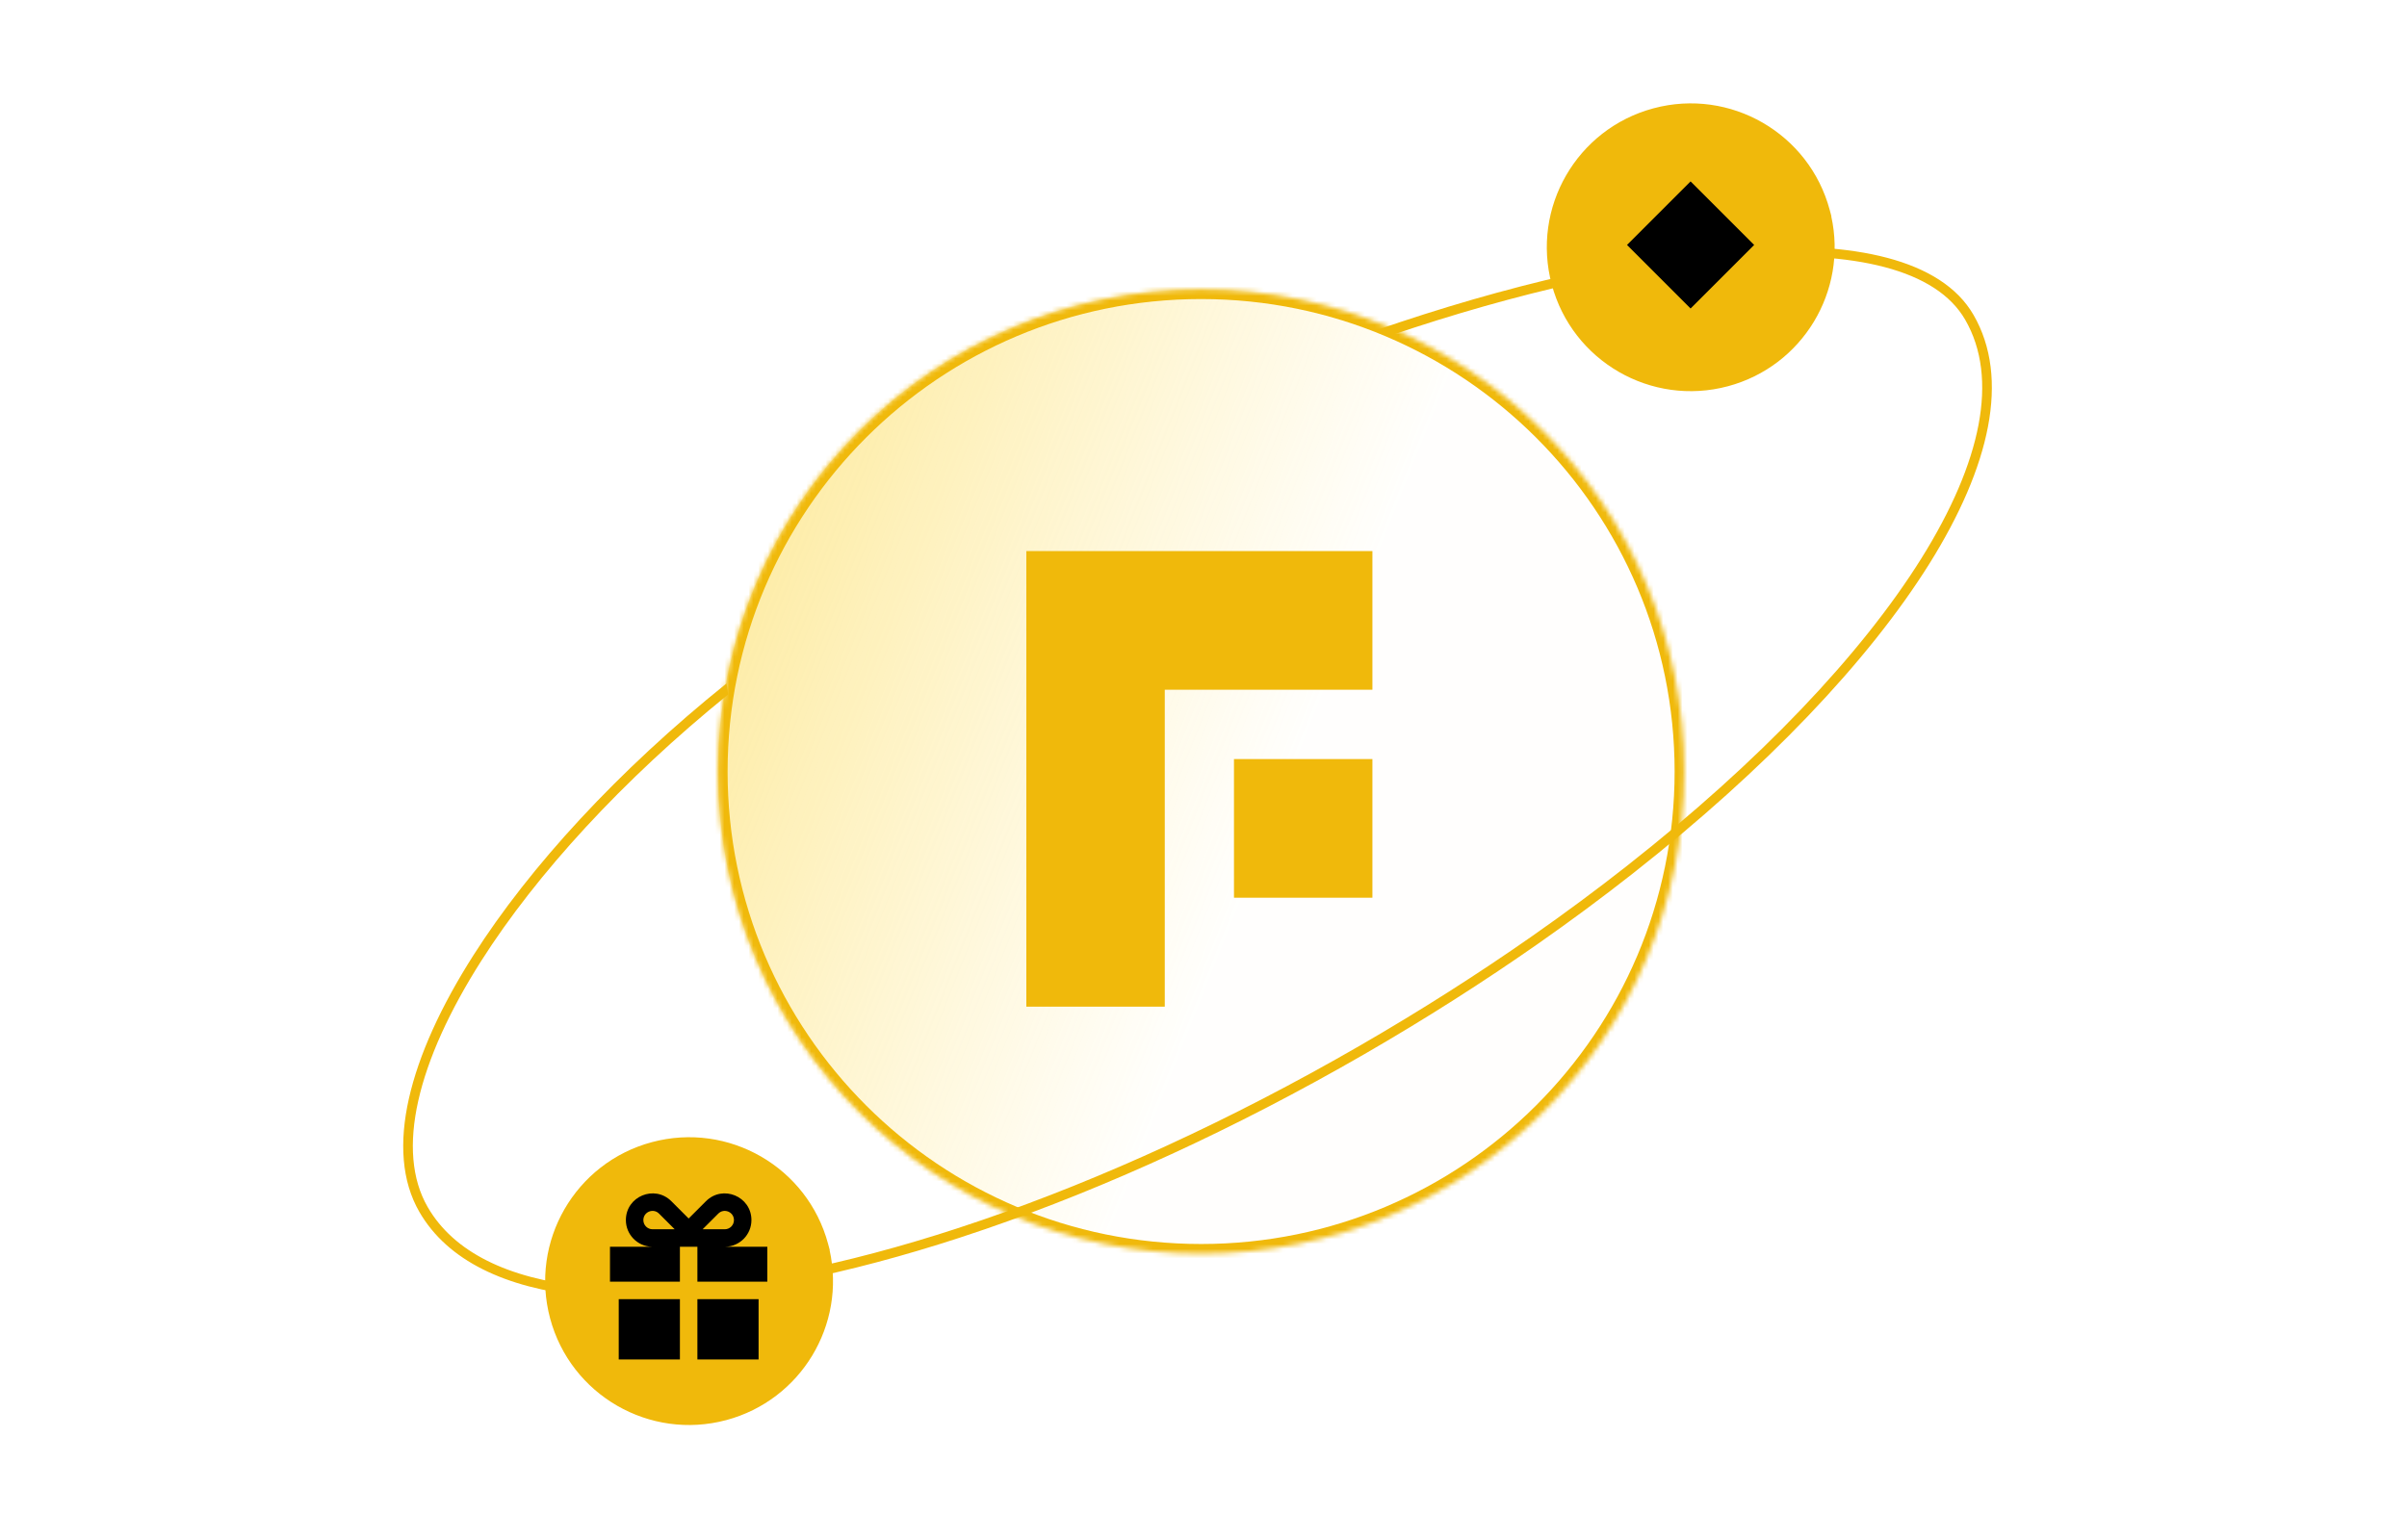 <svg xmlns="http://www.w3.org/2000/svg" fill="none" viewBox="0 0 500 320" height="320" width="500">
<g clip-path="url(#clip0_5518_36924)">
<g data-figma-bg-blur-radius="10.2564">
<mask fill="white" id="path-1-inside-1_5518_36924">
<path d="M149.141 160.317C149.141 215.643 194.074 260.493 249.501 260.494C304.929 260.494 349.863 215.643 349.863 160.317C349.863 104.991 304.929 60.141 249.501 60.141C194.074 60.141 149.141 104.991 149.141 160.317Z"></path>
</mask>
<path fill="url(#paint0_linear_5518_36924)" d="M149.141 160.317C149.141 215.643 194.074 260.493 249.501 260.494C304.929 260.494 349.863 215.643 349.863 160.317C349.863 104.991 304.929 60.141 249.501 60.141C194.074 60.141 149.141 104.991 149.141 160.317Z"></path>
<path mask="url(#path-1-inside-1_5518_36924)" fill="#F0B90B" d="M149.141 160.317L147.141 160.317L147.141 160.317L149.141 160.317ZM249.501 260.494L249.501 262.494L249.501 262.494L249.501 260.494ZM349.863 160.317L351.863 160.317L351.863 160.317L349.863 160.317ZM249.501 60.141L249.501 58.141L249.501 58.141L249.501 60.141ZM149.141 160.317L151.141 160.317C151.141 214.535 195.175 258.493 249.501 258.494L249.501 260.494L249.501 262.494C192.973 262.493 147.141 216.751 147.141 160.317L149.141 160.317ZM249.501 260.494L249.501 258.494C303.828 258.494 347.863 214.535 347.863 160.317L349.863 160.317L351.863 160.317C351.863 216.751 306.03 262.494 249.501 262.494L249.501 260.494ZM349.863 160.317L347.863 160.317C347.863 106.099 303.828 62.141 249.501 62.141L249.501 60.141L249.501 58.141C306.03 58.141 351.863 103.883 351.863 160.317L349.863 160.317ZM249.501 60.141L249.501 62.141C195.175 62.141 151.141 106.099 151.141 160.317L149.141 160.317L147.141 160.317C147.141 103.883 192.973 58.141 249.501 58.141L249.501 60.141Z"></path>
</g>
<path fill="#F0B90B" d="M241.953 209.176L241.953 143.321H285.087V114.509H213.197L213.197 209.176H241.953Z"></path>
<path fill="#F0B90B" d="M256.331 157.727H285.087V186.538H256.331V157.727Z"></path>
<path fill="#F0B90B" d="M150.917 142.013C128.378 160.123 110.084 180.058 98.318 198.534C91.594 209.093 86.977 219.215 84.939 228.277C82.902 237.335 83.423 245.432 87.114 251.825C92.982 261.989 105.021 267.621 121.073 269.287L121.176 268.292L121.279 267.298C105.504 265.661 94.248 260.18 88.846 250.825C85.493 245.017 84.918 237.485 86.89 228.716C88.861 219.952 93.357 210.047 100.004 199.608C111.476 181.594 129.282 162.103 151.268 144.3C151.135 143.542 151.018 142.779 150.917 142.013ZM392.038 53.578C383.759 51.384 373.364 50.804 361.567 51.593C339.771 53.052 313.008 59.201 285.55 68.73C286.633 69.053 287.706 69.39 288.769 69.74C315.208 60.754 340.807 54.987 361.7 53.589C373.378 52.807 383.534 53.394 391.524 55.511C399.52 57.63 405.228 61.247 408.222 66.433C415.229 78.569 411.643 95.986 399.11 116.046C386.621 136.033 365.44 158.315 337.979 179.908C331.735 184.818 325.167 189.69 318.306 194.491C307.086 202.342 295.08 210.002 282.416 217.314C255.566 232.816 228.852 244.972 204.142 253.471C202.289 254.109 200.446 254.725 198.617 255.321C197.265 255.761 195.92 256.19 194.582 256.608C182.876 260.262 171.703 263.045 161.274 264.924C160.838 265.003 160.404 265.079 159.971 265.154L159.298 265.272L159.639 267.242C159.64 267.242 159.642 267.241 159.643 267.241L159.644 267.242L161.625 266.894H161.624C161.625 266.894 161.628 266.894 161.629 266.893C172.15 264.997 183.404 262.193 195.177 258.518C196.524 258.098 197.877 257.666 199.237 257.223C201.077 256.624 202.928 256.003 204.792 255.362C229.633 246.818 256.464 234.606 283.416 219.046C296.13 211.705 308.185 204.016 319.454 196.131C326.344 191.309 332.941 186.413 339.214 181.48C366.784 159.801 388.154 137.354 400.806 117.105C413.413 96.929 417.557 78.601 409.955 65.433C406.593 59.611 400.311 55.77 392.038 53.578Z"></path>
<path fill="#F0B90B" d="M172.019 258.47C167.744 242.524 151.354 233.059 135.408 237.332C119.462 241.606 109.997 257.997 114.27 273.944C118.543 289.89 134.933 299.354 150.879 295.081C166.396 290.924 175.772 275.292 172.331 259.761H172.366L172.019 258.47Z"></path>
<path fill="#F0B90B" d="M380.088 43.644C375.813 27.698 359.424 18.234 343.477 22.507C327.531 26.78 318.067 43.172 322.339 59.118C326.612 75.064 343.002 84.528 358.949 80.256C374.465 76.098 383.842 60.467 380.4 44.935H380.435L380.088 43.644Z"></path>
<path fill="black" d="M337.975 50.897L351.18 37.692L364.385 50.897L351.18 64.103L337.975 50.897Z"></path>
<path fill="black" d="M156.093 253.525C156.093 248.59 150.128 246.119 146.639 249.608L143.052 253.195L139.466 249.608C135.977 246.119 130.012 248.59 130.012 253.525C130.012 256.538 132.418 258.989 135.414 259.061H126.711V266.324H141.237V259.062H144.869V266.324H159.394V259.061H150.691C153.687 258.989 156.093 256.538 156.093 253.525ZM140.154 255.432H135.55C134.497 255.432 133.643 254.578 133.643 253.525C133.643 251.826 135.697 250.975 136.898 252.176L140.154 255.432ZM145.951 255.432L149.207 252.176C150.408 250.975 152.462 251.826 152.462 253.525C152.462 254.578 151.608 255.432 150.555 255.432H145.951Z" clip-rule="evenodd" fill-rule="evenodd"></path>
<path fill="black" d="M157.578 269.956V282.483H144.869V269.956H157.578Z"></path>
<path fill="black" d="M141.237 282.483H128.527V269.956H141.237V282.483Z"></path>
</g>
<defs>
<clipPath transform="translate(-138.885 -49.885)" id="bgblur_1_5518_36924_clip_path"><path d="M149.141 160.317C149.141 215.643 194.074 260.493 249.501 260.494C304.929 260.494 349.863 215.643 349.863 160.317C349.863 104.991 304.929 60.141 249.501 60.141C194.074 60.141 149.141 104.991 149.141 160.317Z"></path>
</clipPath><linearGradient gradientUnits="userSpaceOnUse" y2="21.321" x2="-2.658" y1="133.122" x1="279.506" id="paint0_linear_5518_36924">
<stop stop-opacity="0.01" stop-color="#FFD83A"></stop>
<stop stop-color="#F4C400" offset="1"></stop>
</linearGradient>
<clipPath id="clip0_5518_36924">
<rect fill="white" height="320" width="500"></rect>
</clipPath>
</defs>
</svg>
